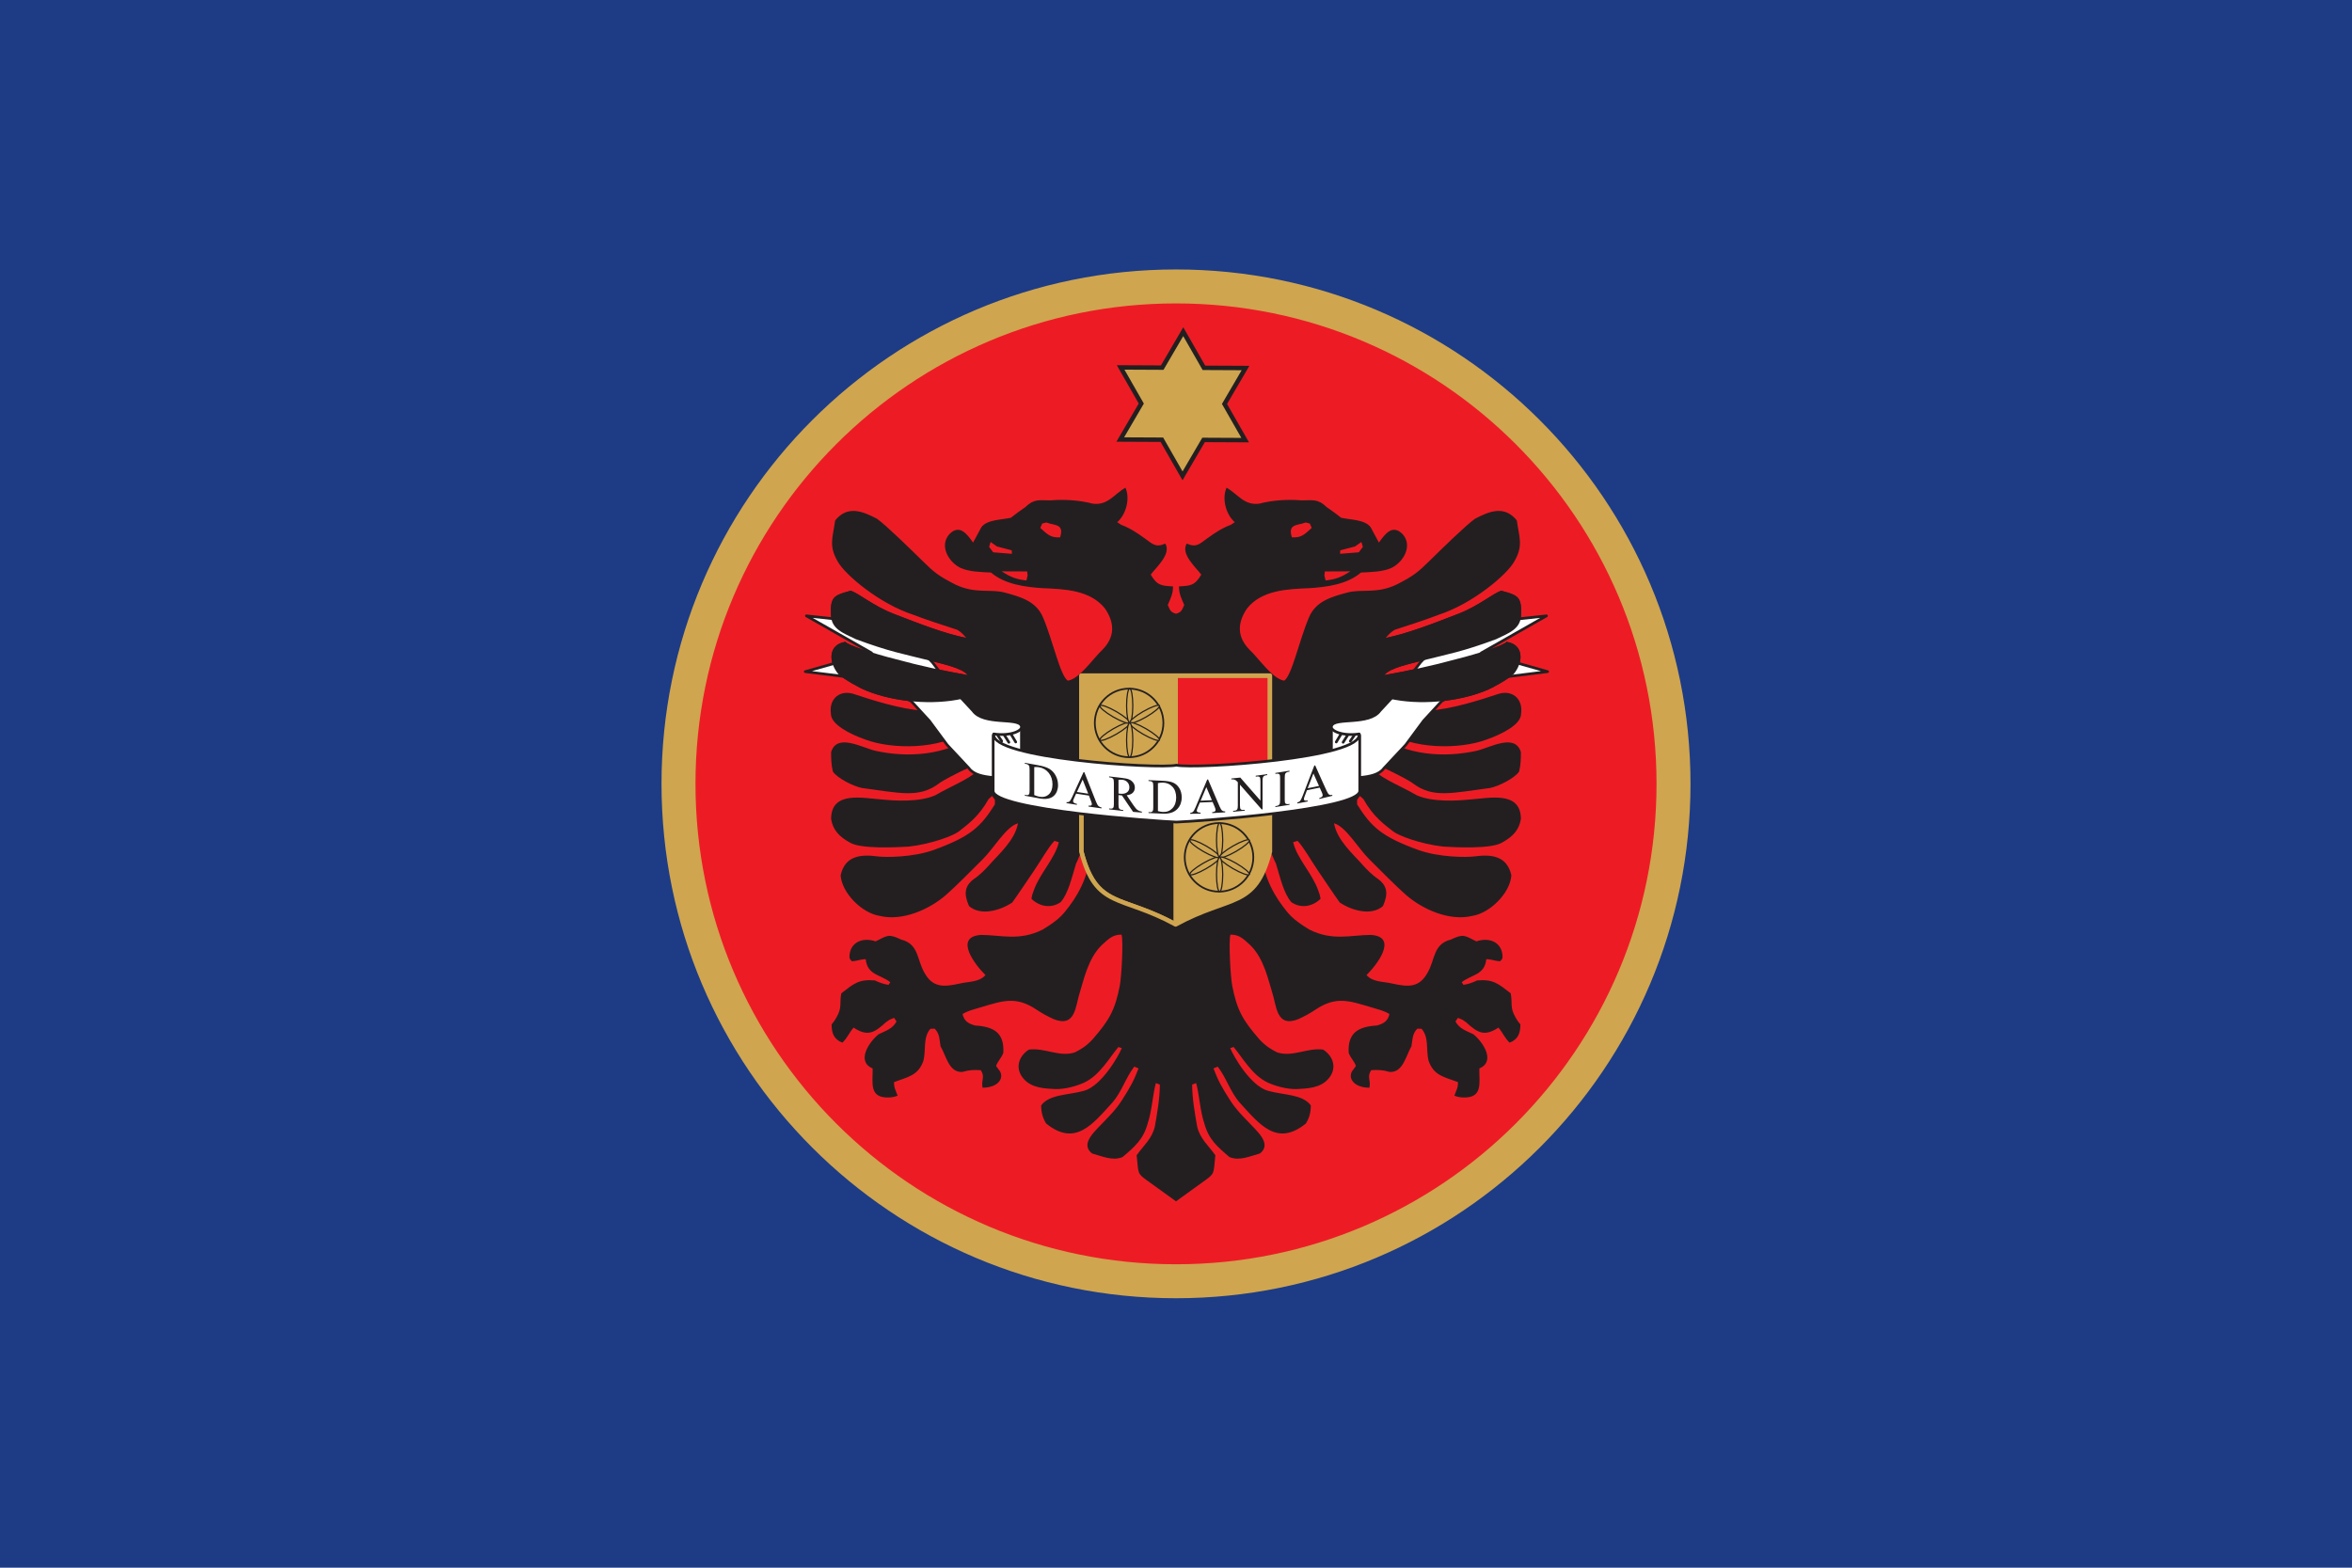 <?xml version="1.0" encoding="UTF-8" standalone="no"?>
<svg
   xmlns:dc="http://purl.org/dc/elements/1.1/"
   xmlns:cc="http://creativecommons.org/ns#"
   xmlns:rdf="http://www.w3.org/1999/02/22-rdf-syntax-ns#"
   xmlns:svg="http://www.w3.org/2000/svg"
   xmlns="http://www.w3.org/2000/svg"
   xmlns:sodipodi="http://sodipodi.sourceforge.net/DTD/sodipodi-0.dtd"
   xmlns:inkscape="http://www.inkscape.org/namespaces/inkscape"
   width="900"
   height="600"
   id="svg2"
   version="1.1"
   inkscape:version="1.0 (4035a4fb49, 2020-05-01)"
   sodipodi:docname="Dardania_retouch.svg">
  <defs
     id="defs4" />
  <sodipodi:namedview
     id="base"
     pagecolor="#ffffff"
     bordercolor="#666666"
     borderopacity="1.0"
     inkscape:pageopacity="0.0"
     inkscape:pageshadow="2"
     inkscape:zoom="1"
     inkscape:cx="532.2762"
     inkscape:cy="296.76832"
     inkscape:document-units="px"
     inkscape:current-layer="layer1"
     showgrid="false"
     fit-margin-top="0"
     fit-margin-left="0"
     fit-margin-right="0"
     fit-margin-bottom="0"
     inkscape:window-width="1366"
     inkscape:window-height="705"
     inkscape:window-x="-8"
     inkscape:window-y="-8"
     inkscape:window-maximized="1"
     showguides="true"
     inkscape:guide-bbox="true"
     inkscape:document-rotation="0" />
  <g
     inkscape:label="Layer 1"
     inkscape:groupmode="layer"
     id="layer1"
     transform="translate(0,-452.362)">
    <g
       id="g234">
      <path
         inkscape:connector-curvature="0"
         id="rect5"
         d="M 0,452.362 H 900 V 1052.362 H 0 Z"
         style="fill:#1d3c85;fill-opacity:1;fill-rule:nonzero;stroke:none" />
      <g
         id="g929">
        <g
           id="g5383"
           transform="translate(50)">
          <path
             sodipodi:nodetypes="sssss"
             style="fill:#ed1c24;fill-opacity:1;fill-rule:nonzero;stroke:none"
             id="path20-3"
             inkscape:connector-curvature="0"
             d="m 590.374,752.362 c 0,105.124 -85.252,190.375 -190.373,190.375 -105.123,0 -190.374,-85.25 -190.374,-190.375 0,-105.123 85.251,-190.373 190.374,-190.373 105.122,0 190.373,85.25 190.373,190.373 z" />
          <path
             d="m 590.374,752.362 c 0,105.124 -85.252,190.375 -190.373,190.375 -105.123,0 -190.374,-85.25 -190.374,-190.375 0,-105.123 85.251,-190.373 190.374,-190.373 105.122,0 190.373,85.25 190.373,190.373 z"
             inkscape:connector-curvature="0"
             id="path5381"
             style="fill:none;stroke:#cfa550;stroke-width:13;stroke-miterlimit:4;stroke-dasharray:none"
             sodipodi:nodetypes="sssss" />
        </g>
        <g
           id="g854">
          <g
             transform="matrix(0.983,0,0,0.983,-692.588,529.045)"
             id="g3199-9-98">
            <g
               transform="matrix(0.02,0.105,0.105,-0.02,878.319,509.972)"
               id="g194-7-7-8">
              <path
                 style="fill:#cfa550;fill-opacity:1;stroke:none"
                 id="path4054"
                 inkscape:connector-curvature="0"
                 d="m -3371.84,3140.65 -114.34,99.74 -143.41,-49.34 29.08,148.71 -114.27,99.73 143.42,49.34 29.07,148.71 114.26,-99.72 143.49,49.32 -29.07,-148.7 114.26,-99.73 -143.41,-49.35 z" />
              <path
                 d="m -3371.84,3140.65 -114.34,99.74 -143.41,-49.34 29.08,148.71 -114.27,99.73 143.42,49.34 29.07,148.71 114.26,-99.72 143.49,49.32 -29.07,-148.7 114.26,-99.73 -143.41,-49.35 z"
                 inkscape:connector-curvature="0"
                 id="path196-4-4-2"
                 style="fill:none;stroke:#231f20;stroke-width:16.154;stroke-linecap:butt;stroke-linejoin:miter;stroke-miterlimit:2.613;stroke-dasharray:none;stroke-opacity:1" />
            </g>
          </g>
          <g
             id="g783">
            <path
               sodipodi:nodetypes="cccccccccccccccccccccccccccccccccccccccccccccccccccccccccccccccccccccccccccccccccccccccccccccccccccccccccccccccccccccccccccccccccccccccccccccccccccccccccccccccccccccccccccccccccccccccccccccccccccccccccccccccccccccccccccccccccccccccccccccccccccccccccccccccccccccccccccccccccccccccccccccccccccccccccccccccccccccccccccccccccccccccccccccccccccccccccccccccccc"
               d="m 430.654,639.016 c -4.362,2.467 -6.715,6.903 -12.557,6.107 -4.855,-1.327 -11.114,-1.708 -16.084,-1.252 -4.286,0 -6.259,-0.72 -9.673,2.581 -1.858,1.289 -3.793,2.654 -5.5,4.057 -3.489,0.835 -9.218,0.645 -11.342,3.681 l -3.148,5.842 c -2.429,-3.491 -5.313,-7.208 -9.181,-3.111 -3.794,4.477 -0.114,10.659 4.438,12.822 3.376,1.517 7.928,1.556 11.608,1.745 5.235,4.515 13.124,5.576 19.876,5.993 8.231,0.342 18.058,0.683 23.709,7.738 3.869,5.653 3.831,11.04 -1.062,15.934 -3.528,3.3 -8.612,11.001 -13.126,11.723 -2.941,-1.869 -5.659,-15.174 -9.521,-24.278 -2.629,-6.197 -8.682,-7.835 -14.643,-9.447 -5.452,-1.474 -11.164,0.584 -18.739,-3.007 -6.852,-3.464 -8.417,-4.904 -12.741,-9.146 -3.993,-3.917 -13.699,-13.452 -17.341,-16.07 -5.424,-2.844 -11.265,-5.31 -16.045,0.607 -0.911,6.564 -2.579,9.673 0.985,15.742 2.681,4.947 15.835,16.104 28.792,20.334 5.501,2.124 11.344,3.946 16.959,5.804 1.593,0.986 2.237,1.706 3.413,3.11 -8.308,-1.707 -17.754,-5.348 -27.807,-9.256 -7.983,-3.103 -13.496,-8.019 -16.425,-8.801 -6.449,1.707 -7.814,2.392 -7.511,9.105 -0.038,5.5 4.589,7.056 9.559,9.446 12.861,4.78 18.095,5.615 28.641,8.27 4.438,1.214 11.873,2.655 14.149,5.462 -9.826,-1.782 -18.056,-3.491 -27.426,-6.069 -8.877,-2.201 -18.854,-5.539 -19.385,-6.676 -6.677,0.986 -6.562,7.776 -2.694,12.405 2.656,2.237 7.799,5.116 10.699,6.297 10.811,4.401 25.569,5.614 36.759,3.072 -0.682,3.869 -10.621,4.59 -15.288,4.514 -8.292,-0.502 -19.158,-3.945 -26.099,-6.259 -5.235,-1.82 -9.817,1.471 -8.952,7.55 0,4.091 7.397,7.776 12.973,9.748 10.622,4.059 29.02,3.755 38.428,-3.035 0.816,-0.262 1.155,-0.345 1.67,-0.494 l 1.669,0.38 c 0.03,0.536 0.12,0.764 0.075,1.67 -11.039,7.549 -25.113,8.611 -37.708,5.88 -5.348,-1.252 -14.757,-6.867 -17.033,0.455 0,2.466 0.038,5.045 0.684,7.473 1.593,2.466 7.777,5.653 11.191,6.297 14.225,1.822 21.736,4.059 29.438,-1.782 1.579,-1.197 6.475,-3.688 9.634,-5.197 1.592,-0.761 3.148,-1.101 4.855,-1.441 l 0.986,1.366 c -4.931,4.211 -10.736,6.22 -16.919,9.824 -6.146,2.732 -15.591,2.087 -20.218,1.632 -7.284,-0.456 -19.652,-3.567 -19.652,7.471 0.683,4.022 2.846,6.677 7.512,9.181 4.44,2.276 17.071,1.67 22.193,1.366 9.193,-1.057 17.35,-4.341 19.157,-5.789 3.358,-2.692 7.549,-5.515 11.419,-12.419 l 1.327,-1.178 1.062,1.443 v 1.783 c -5.413,8.628 -9.369,12.324 -23.292,17.4 -8.049,2.935 -18.667,2.906 -21.584,2.514 -6.221,-0.833 -12.48,-0.417 -14.149,7.245 0.455,6.753 8.117,14.379 14.756,15.479 8.953,2.238 19.298,-2.516 25.57,-7.981 3.871,-3.373 9.481,-9.129 14.071,-13.68 4.173,-4.097 8.915,-12.481 13.467,-13.733 -1.175,6.564 -7.472,11.913 -11,15.971 -1.509,1.736 -4.084,4.139 -5.274,4.932 -4.439,2.957 -4.438,6.22 -2.465,10.773 4.4,3.869 11.912,1.746 16.54,-1.365 2.768,-3.831 5.669,-8.292 8.307,-12.14 2.872,-4.188 5.387,-8.876 7.852,-11.456 l 1.669,0.532 c -1.48,6.26 -7.208,11.759 -9.56,18.36 -0.34,0.956 -0.711,1.772 -0.91,3.3 3.073,2.997 7.512,3.796 11.153,1.291 2.882,-3.338 4.097,-8.802 5.917,-14.795 1.365,-2.542 1.784,-5.879 4.855,-5.765 1.329,7.321 -3.188,16.538 -7.511,22.154 -2.169,2.817 -3.415,4.817 -10.129,8.875 -8.952,4.515 -15.969,2.05 -23.595,2.05 -10.697,0.721 -2.01,11.761 1.706,15.364 -2.428,2.806 -6.524,2.428 -9.901,3.262 -6.031,1.327 -10.28,1.668 -13.504,-4.25 -2.882,-5.045 -2.086,-10.886 -8.839,-12.593 -4.893,-2.314 -5.197,-1.593 -9.788,0.682 -5.159,-1.744 -10.018,0.448 -10.018,6.073 0,0.448 0.421,1.202 1.028,1.553 1.935,-0.114 3.301,-0.797 5.197,-0.797 0.645,6.108 5.461,5.765 9.407,8.8 l -0.682,1.024 c -1.934,-0.303 -3.451,-0.872 -5.235,-1.708 -6.183,-0.531 -8.118,1.29 -12.822,4.932 -0.759,3.718 0.38,5.311 -1.783,9.104 -0.874,1.532 -1.406,2.202 -1.934,2.807 0,3.376 0.872,5.729 4.134,6.98 1.82,-1.707 2.655,-3.908 4.288,-5.766 5.386,3.604 8.004,1.935 12.366,-2.048 l 1.443,-0.986 1.669,-0.682 0.947,1.366 c -1.479,2.769 -4.058,3.566 -6.789,4.855 -3.68,2.884 -8.762,10.47 -2.352,13.125 0.114,5.387 -1.555,11.456 6.334,11.114 1.125,-0.049 2.214,-0.266 3.226,-0.682 -0.684,-1.973 -1.442,-2.959 -1.366,-5.197 5.197,-1.973 9.294,-2.428 11.267,-8.27 0.986,-4.02 -0.267,-8.84 2.654,-12.139 l 1.632,-0.038 c 1.973,2.048 1.783,4.097 2.239,6.752 2.124,3.566 3.223,10.242 8.42,9.788 2.314,-0.72 4.553,-0.835 6.98,-0.646 1.745,2.58 0.038,3.832 0.682,6.715 6.449,-0.076 8.61,-4.211 6.145,-6.98 l -0.985,-1.366 c 0.758,-2.011 2.048,-3.035 2.77,-5.007 0.455,-7.7 -3.681,-10.052 -10.774,-10.468 -2.58,-0.683 -4.249,-1.708 -4.818,-4.401 2.124,-1.289 4.515,-1.822 6.866,-2.542 8.345,-2.439 13.468,-4.489 21.434,0.879 2.139,1.442 4.345,2.607 6.486,3.597 8.535,3.451 8.371,-4.959 10.09,-10.241 1.42,-4.361 3.073,-12.935 8.383,-18.057 2.467,-2.2 4.061,-4.059 7.589,-4.021 0.721,2.464 -0.016,16.096 -0.684,19.536 -1.833,9.415 -4.051,13.204 -10.319,20.446 -2.579,2.807 -4.627,3.945 -6.941,5.121 -5.955,1.86 -11.496,-1.896 -17.527,-1.098 -3.982,2.541 -5.386,7.205 -2.124,11.038 3.074,3.793 8.576,3.87 11.875,4.05 4.364,0.239 9.233,-1.43 11.494,-2.495 5.956,-2.805 9.785,-9.788 13.009,-13.581 l 1.291,0.419 c -1.291,3.186 -7.779,14.47 -14.453,16.342 -5.881,1.65 -13.302,1.3 -16.387,5.584 0,2.617 0.531,4.704 1.898,6.943 11.152,8.99 17.715,0.303 25.301,-7.968 3.604,-4.097 5.083,-9.483 8.422,-13.807 l 1.631,0.682 c -1.858,4.894 -3.262,7.283 -6.184,11.911 -2.466,3.871 -4.817,6.108 -6.904,8.307 -3.224,3.529 -9.558,8.537 -4.703,12.33 3.793,1.024 7.89,2.997 11.684,1.366 4.628,-3.907 7.965,-6.789 9.596,-12.821 1.632,-4.705 2.011,-11.609 3.149,-15.479 l 1.518,0.569 c 0,5.197 -1.024,11.038 -1.935,16.16 -1.137,4.666 -4.287,7.132 -6.943,10.888 0.759,7.017 0.124,6.867 3.976,9.64 4.311,3.102 7.18,5.176 11.085,7.999 3.905,-2.823 6.774,-4.897 11.085,-7.999 3.853,-2.772 3.217,-2.623 3.976,-9.64 -2.656,-3.756 -5.806,-6.223 -6.943,-10.888 -0.911,-5.122 -1.935,-10.963 -1.935,-16.16 l 1.518,-0.569 c 1.138,3.869 1.517,10.774 3.149,15.479 1.631,6.031 4.969,8.913 9.596,12.821 3.793,1.631 7.891,-0.342 11.684,-1.366 4.855,-3.793 -1.479,-8.801 -4.703,-12.33 -2.087,-2.199 -4.438,-4.437 -6.904,-8.307 -2.922,-4.628 -4.325,-7.017 -6.184,-11.911 l 1.631,-0.682 c 3.338,4.324 4.818,9.711 8.422,13.807 7.586,8.271 14.149,16.958 25.301,7.968 1.367,-2.238 1.898,-4.326 1.898,-6.943 -3.085,-4.283 -10.506,-3.934 -16.387,-5.584 -6.674,-1.872 -13.163,-13.156 -14.453,-16.342 l 1.291,-0.419 c 3.224,3.793 7.053,10.776 13.009,13.581 2.261,1.065 7.129,2.734 11.493,2.495 3.299,-0.181 8.803,-0.257 11.876,-4.05 3.262,-3.832 1.859,-8.497 -2.124,-11.038 -6.031,-0.798 -11.572,2.958 -17.527,1.098 -2.314,-1.175 -4.362,-2.313 -6.941,-5.121 -6.268,-7.242 -8.486,-11.03 -10.319,-20.446 -0.668,-3.44 -1.405,-17.072 -0.684,-19.536 3.528,-0.038 5.122,1.821 7.589,4.021 5.31,5.122 6.963,13.697 8.383,18.057 1.72,5.282 1.555,13.692 10.09,10.241 2.141,-0.99 4.347,-2.155 6.486,-3.597 7.966,-5.368 13.088,-3.318 21.434,-0.879 2.351,0.72 4.742,1.253 6.866,2.542 -0.569,2.693 -2.238,3.717 -4.818,4.401 -7.093,0.417 -11.229,2.768 -10.774,10.468 0.721,1.973 2.011,2.997 2.769,5.007 l -0.986,1.366 c -2.466,2.769 -0.303,6.904 6.146,6.98 0.644,-2.884 -1.063,-4.135 0.682,-6.715 2.427,-0.189 4.666,-0.074 6.98,0.646 5.197,0.455 6.296,-6.222 8.42,-9.788 0.456,-2.655 0.266,-4.704 2.239,-6.752 l 1.632,0.038 c 2.92,3.299 1.668,8.118 2.654,12.139 1.973,5.842 6.07,6.298 11.267,8.271 0.076,2.238 -0.682,3.223 -1.366,5.196 1.012,0.416 2.1,0.633 3.226,0.682 7.89,0.342 6.22,-5.727 6.334,-11.114 6.41,-2.655 1.328,-10.241 -2.352,-13.125 -2.731,-1.289 -5.311,-2.086 -6.789,-4.855 l 0.947,-1.366 1.669,0.682 1.443,0.986 c 4.362,3.984 6.98,5.652 12.366,2.048 1.632,1.858 2.467,4.059 4.288,5.766 3.262,-1.251 4.134,-3.604 4.134,-6.98 -0.528,-0.605 -1.06,-1.275 -1.934,-2.807 -2.163,-3.793 -1.024,-5.386 -1.783,-9.104 -4.704,-3.642 -6.64,-5.462 -12.822,-4.931 -1.783,0.836 -3.301,1.403 -5.235,1.706 l -0.682,-1.024 c 3.946,-3.035 8.761,-2.692 9.407,-8.8 1.897,0 3.263,0.682 5.197,0.797 0.607,-0.35 1.028,-1.104 1.028,-1.553 0,-5.625 -4.859,-7.818 -10.018,-6.073 -4.591,-2.275 -4.894,-2.997 -9.788,-0.682 -6.753,1.707 -5.957,7.548 -8.839,12.593 -3.224,5.918 -7.473,5.577 -13.504,4.25 -3.376,-0.835 -7.473,-0.456 -9.901,-3.262 3.717,-3.604 12.404,-14.643 1.706,-15.364 -7.625,0 -14.643,2.465 -23.595,-2.05 -6.715,-4.059 -7.961,-6.058 -10.129,-8.875 -4.323,-5.616 -8.839,-14.833 -7.511,-22.154 3.072,-0.114 3.49,3.225 4.855,5.766 1.82,5.993 3.035,11.455 5.917,14.794 3.642,2.505 8.081,1.707 11.153,-1.289 -0.199,-1.528 -0.57,-2.345 -0.91,-3.301 -2.353,-6.6 -8.08,-12.1 -9.56,-18.36 l 1.669,-0.532 c 2.466,2.58 4.981,7.268 7.852,11.456 2.638,3.848 5.539,8.309 8.307,12.14 4.629,3.111 12.14,5.234 16.54,1.365 1.973,-4.553 1.974,-7.816 -2.465,-10.773 -1.19,-0.793 -3.765,-3.196 -5.274,-4.932 -3.528,-4.059 -9.825,-9.408 -11,-15.971 4.552,1.252 9.294,9.637 13.467,13.733 4.59,4.551 10.2,10.307 14.071,13.68 6.272,5.465 16.618,10.219 25.57,7.981 6.639,-1.1 14.301,-8.726 14.756,-15.479 -1.669,-7.662 -7.928,-8.079 -14.149,-7.245 -2.917,0.392 -13.535,0.421 -21.584,-2.514 -13.923,-5.076 -17.879,-8.772 -23.292,-17.4 v -1.783 l 1.062,-1.441 1.327,1.176 c 3.869,6.904 8.06,9.727 11.419,12.419 1.806,1.448 9.963,4.732 19.157,5.789 5.122,0.304 17.753,0.91 22.192,-1.366 4.666,-2.504 6.829,-5.159 7.512,-9.181 0,-11.039 -12.368,-7.927 -19.652,-7.471 -4.628,0.455 -14.073,1.1 -20.218,-1.632 -6.182,-3.604 -11.987,-5.613 -16.919,-9.824 l 0.986,-1.366 c 1.707,0.341 3.264,0.681 4.855,1.441 3.159,1.51 8.055,4 9.634,5.197 7.702,5.841 15.213,3.603 29.438,1.782 3.415,-0.644 9.598,-3.831 11.191,-6.297 0.645,-2.428 0.684,-5.007 0.684,-7.473 -2.276,-7.322 -11.685,-1.707 -17.033,-0.455 -12.595,2.731 -26.669,1.67 -37.708,-5.88 -0.044,-0.906 0.045,-1.132 0.075,-1.669 l 1.669,-0.381 c 0.515,0.149 0.854,0.232 1.67,0.494 9.408,6.79 27.806,7.093 38.428,3.035 5.576,-1.973 12.973,-5.658 12.973,-9.748 0.866,-6.079 -3.717,-9.37 -8.952,-7.55 -6.941,2.314 -17.807,5.757 -26.099,6.259 -4.667,0.076 -14.605,-0.644 -15.288,-4.514 11.19,2.542 25.948,1.329 36.759,-3.072 2.899,-1.18 8.043,-4.06 10.699,-6.297 3.868,-4.629 3.982,-11.419 -2.694,-12.405 -0.531,1.137 -10.509,4.475 -19.385,6.676 -9.37,2.579 -17.6,4.287 -27.426,6.069 2.276,-2.807 9.711,-4.248 14.149,-5.462 10.546,-2.655 15.781,-3.489 28.641,-8.27 4.969,-2.389 9.597,-3.945 9.559,-9.446 0.304,-6.713 -1.061,-7.398 -7.511,-9.105 -2.929,0.782 -8.441,5.698 -16.425,8.801 -10.053,3.908 -19.499,7.549 -27.807,9.256 1.176,-1.404 1.82,-2.124 3.413,-3.11 5.615,-1.858 11.458,-3.68 16.959,-5.804 12.957,-4.231 26.111,-15.387 28.792,-20.334 3.564,-6.069 1.896,-9.179 0.985,-15.742 -4.78,-5.917 -10.621,-3.451 -16.045,-0.607 -3.642,2.618 -13.348,12.154 -17.341,16.07 -4.324,4.241 -5.889,5.681 -12.741,9.146 -7.575,3.59 -13.287,1.533 -18.739,3.007 -5.961,1.612 -12.014,3.25 -14.643,9.447 -3.862,9.104 -6.58,22.409 -9.521,24.278 -4.515,-0.721 -9.599,-8.423 -13.126,-11.723 -4.893,-4.893 -4.931,-10.279 -1.062,-15.932 5.652,-7.055 15.478,-7.398 23.709,-7.739 6.753,-0.417 14.642,-1.478 19.877,-5.993 3.68,-0.189 8.232,-0.227 11.608,-1.744 4.553,-2.163 8.232,-8.347 4.438,-12.824 -3.868,-4.097 -6.752,-0.379 -9.181,3.111 l -3.148,-5.842 c -2.124,-3.036 -7.852,-2.846 -11.342,-3.681 -1.707,-1.404 -3.642,-2.768 -5.5,-4.057 -3.415,-3.301 -5.387,-2.581 -9.673,-2.581 -4.971,-0.456 -11.229,-0.076 -16.084,1.252 -5.842,0.797 -8.195,-3.64 -12.557,-6.107 -1.858,4.173 -0.265,10.243 3.149,13.202 l -1.48,0.986 c -3.566,1.366 -5.842,2.92 -8.991,5.16 -2.995,2.124 -4.135,3.716 -7.928,2.047 -2.351,3.945 3.262,8.839 5.577,11.873 -2.504,4.249 -4.136,4.25 -8.536,4.515 0,2.807 0.912,4.591 2.012,7.095 -0.949,2.275 -1.215,2.768 -3.149,3.375 -1.934,-0.607 -2.2,-1.1 -3.149,-3.375 1.1,-2.504 2.012,-4.287 2.012,-7.095 -4.4,-0.265 -6.032,-0.266 -8.536,-4.515 2.315,-3.035 7.928,-7.928 5.577,-11.873 -3.793,1.669 -4.932,0.077 -7.928,-2.047 -3.149,-2.239 -5.425,-3.794 -8.991,-5.16 l -1.48,-0.986 c 3.415,-2.959 5.007,-9.029 3.149,-13.202 z m -30.271,13.316 c 3.149,1.251 6.942,0.379 5.273,5.69 -3.755,0.227 -4.931,-1.253 -7.586,-3.604 l 0.72,-1.669 z m 99.235,0 1.593,0.417 0.72,1.669 c -2.655,2.351 -3.831,3.831 -7.586,3.604 -1.669,-5.311 2.124,-4.439 5.273,-5.69 z m -120.554,7.471 2.428,1.708 5.652,1.48 0.075,1.327 -7.17,-0.569 -1.554,-2.086 z m 141.873,0 0.569,1.86 -1.554,2.086 -7.17,0.569 0.075,-1.327 5.652,-1.48 z m -127.874,11.268 0.151,1.593 -0.456,1.858 c -3.982,-0.455 -6.068,-1.289 -9.444,-3.489 z m 123.626,-0.038 c -3.376,2.2 -5.462,3.035 -9.444,3.489 l -0.456,-1.858 0.151,-1.593 z"
               style="fill:#231f20;fill-opacity:1;fill-rule:evenodd;stroke:none;stroke-width:1"
               id="path62-8" />
            <g
               id="g4177-0"
               transform="matrix(0.999,0,0,0.999,50.262,-0.147)">
              <path
                 sodipodi:nodetypes="cccccc"
                 inkscape:connector-curvature="0"
                 d="m 363.874,779.186 c 5.733,22.049 14.972,16.38 36.126,27.94 21.154,-11.56 30.393,-5.891 36.125,-27.94 v -67.401 h -72.251 z"
                 style="fill:#cfa550;stroke:none"
                 id="path4126-3" />
              <path
                 id="path4119-8"
                 d="m 364.72,779.078 c 3.844,14.692 9.272,16.629 19.102,20.134 4.163,1.485 9.282,3.31 15.338,6.5 v -50.219 h -34.44 z"
                 style="fill:#231f20;fill-opacity:1;fill-rule:nonzero;stroke:none"
                 inkscape:connector-curvature="0" />
              <path
                 id="path4123-0"
                 d="m 400.856,753.798 h 34.435 v -41.167 h -34.435 z"
                 style="fill:#ed1c24;fill-opacity:1;fill-rule:nonzero;stroke:none"
                 inkscape:connector-curvature="0" />
              <path
                 id="path9878-0-1"
                 style="fill:none;stroke:#cfa550;stroke-width:1.693;stroke-linecap:round;stroke-linejoin:round;stroke-miterlimit:2.613;stroke-dasharray:none;stroke-opacity:1"
                 d="m 363.874,779.186 c 5.733,22.049 14.972,16.38 36.126,27.94 21.154,-11.56 30.393,-5.891 36.125,-27.94 v -67.401 h -72.251 z"
                 inkscape:connector-curvature="0"
                 sodipodi:nodetypes="cccccc" />
              <g
                 transform="matrix(1.001,0,0,1.001,1873.765,632.904)"
                 id="g6510-2-1-2">
                <g
                   transform="translate(-231.225,10.745)"
                   id="g6377-4-9-5">
                  <path
                     style="fill:#cfa550;fill-opacity:1;stroke:none"
                     d="m -1282.957,87.749 c 0,4.101 -3.324,7.425 -7.425,7.425 -4.101,0 -7.425,-3.324 -7.425,-7.425 0,-4.101 3.324,-7.425 7.425,-7.425 4.101,0 7.425,3.324 7.425,7.425 z"
                     id="path6379-5-8-0"
                     transform="matrix(1.767,0,0,1.767,1021.227,-68.879)"
                     inkscape:connector-curvature="0" />
                  <path
                     style="fill:none;stroke:#231f20;stroke-width:0.377;stroke-miterlimit:4;stroke-dasharray:none"
                     d="m -1282.957,87.749 c 0,4.101 -3.324,7.425 -7.425,7.425 -4.101,0 -7.425,-3.324 -7.425,-7.425 0,-4.101 3.324,-7.425 7.425,-7.425 4.101,0 7.425,3.324 7.425,7.425 z"
                     id="path6381-5-6-9"
                     transform="matrix(1.767,0,0,1.767,1021.227,-68.879)"
                     inkscape:connector-curvature="0" />
                </g>
                <path
                   d="m -1496.164,99.17 c -3.134,1.809 -5.41,3.735 -5.084,4.3 0.326,0.565 3.132,-0.443 6.266,-2.253 3.133,-1.809 5.409,-3.735 5.083,-4.3 -0.326,-0.565 -3.132,0.443 -6.265,2.252 z"
                   inkscape:connector-curvature="0"
                   id="path6467-1-5-4"
                   style="fill:#cfa550;fill-opacity:1;stroke:none"
                   sodipodi:nodetypes="scscs" />
                <path
                   sodipodi:nodetypes="scscs"
                   style="fill:none;stroke:#231f20;stroke-width:0.459;stroke-linecap:butt;stroke-linejoin:miter;stroke-miterlimit:2.613;stroke-dasharray:none;stroke-opacity:1"
                   id="path6429-7-0-7"
                   inkscape:connector-curvature="0"
                   d="m -1496.164,99.17 c -3.134,1.809 -5.41,3.735 -5.084,4.3 0.326,0.565 3.132,-0.443 6.266,-2.253 3.133,-1.809 5.409,-3.735 5.083,-4.3 -0.326,-0.565 -3.132,0.443 -6.265,2.252 z" />
                <path
                   d="m -1494.982,92.589 c -3.134,-1.809 -5.94,-2.818 -6.266,-2.253 -0.326,0.565 1.95,2.491 5.084,4.3 3.133,1.809 5.939,2.817 6.265,2.252 0.326,-0.565 -1.95,-2.491 -5.083,-4.3 z"
                   inkscape:connector-curvature="0"
                   id="path6465-1-2-8"
                   style="fill:#cfa550;fill-opacity:1;stroke:none"
                   sodipodi:nodetypes="scscs" />
                <path
                   sodipodi:nodetypes="scscs"
                   style="fill:none;stroke:#231f20;stroke-width:0.459;stroke-linecap:butt;stroke-linejoin:miter;stroke-miterlimit:2.613;stroke-dasharray:none;stroke-opacity:1"
                   id="path6433-1-8-3"
                   inkscape:connector-curvature="0"
                   d="m -1494.982,92.589 c -3.134,-1.809 -5.94,-2.818 -6.266,-2.253 -0.326,0.565 1.95,2.491 5.084,4.3 3.133,1.809 5.939,2.817 6.265,2.252 0.326,-0.565 -1.95,-2.491 -5.083,-4.3 z" />
                <path
                   d="m -1491.057,90.323 c 0,-3.618 0.53,-6.553 1.182,-6.553 0.653,0 1.182,2.934 1.182,6.553 0,3.618 -0.53,6.552 -1.182,6.552 -0.652,0 -1.182,-2.934 -1.182,-6.552 z"
                   inkscape:connector-curvature="0"
                   id="path6463-5-6-5"
                   style="fill:#cfa550;fill-opacity:1;stroke:none"
                   sodipodi:nodetypes="scscs" />
                <path
                   sodipodi:nodetypes="scscs"
                   style="fill:none;stroke:#231f20;stroke-width:0.459;stroke-linecap:butt;stroke-linejoin:miter;stroke-miterlimit:2.613;stroke-dasharray:none;stroke-opacity:1"
                   id="path74-5-2-0-12"
                   inkscape:connector-curvature="0"
                   d="m -1491.057,90.323 c 0,-3.618 0.53,-6.553 1.182,-6.553 0.653,0 1.182,2.934 1.182,6.553 0,3.618 -0.53,6.552 -1.182,6.552 -0.652,0 -1.182,-2.934 -1.182,-6.552 z" />
                <path
                   sodipodi:nodetypes="scscs"
                   style="fill:#cfa550;fill-opacity:1;stroke:none"
                   id="path6461-7-2-0"
                   inkscape:connector-curvature="0"
                   d="m -1484.767,92.589 c 3.134,-1.809 5.94,-2.818 6.266,-2.253 0.326,0.565 -1.95,2.491 -5.084,4.3 -3.133,1.809 -5.939,2.817 -6.265,2.252 -0.326,-0.565 1.95,-2.491 5.083,-4.3 z" />
                <path
                   d="m -1484.767,92.589 c 3.134,-1.809 5.94,-2.818 6.266,-2.253 0.326,0.565 -1.95,2.491 -5.084,4.3 -3.133,1.809 -5.939,2.817 -6.265,2.252 -0.326,-0.565 1.95,-2.491 5.083,-4.3 z"
                   inkscape:connector-curvature="0"
                   id="path6427-6-4-1"
                   style="fill:none;stroke:#231f20;stroke-width:0.459;stroke-linecap:butt;stroke-linejoin:miter;stroke-miterlimit:2.613;stroke-dasharray:none;stroke-opacity:1"
                   sodipodi:nodetypes="scscs" />
                <path
                   sodipodi:nodetypes="scscs"
                   style="fill:#cfa550;fill-opacity:1;stroke:none"
                   id="path6459-1-8-6"
                   inkscape:connector-curvature="0"
                   d="m -1483.585,99.17 c 3.134,1.809 5.41,3.735 5.084,4.3 -0.326,0.565 -3.132,-0.443 -6.266,-2.253 -3.133,-1.809 -5.409,-3.735 -5.083,-4.3 0.326,-0.565 3.132,0.443 6.265,2.252 z" />
                <path
                   d="m -1483.585,99.17 c 3.134,1.809 5.41,3.735 5.084,4.3 -0.326,0.565 -3.132,-0.443 -6.266,-2.253 -3.133,-1.809 -5.409,-3.735 -5.083,-4.3 0.326,-0.565 3.132,0.443 6.265,2.252 z"
                   inkscape:connector-curvature="0"
                   id="path6435-4-6-4"
                   style="fill:none;stroke:#231f20;stroke-width:0.459;stroke-linecap:butt;stroke-linejoin:miter;stroke-miterlimit:2.613;stroke-dasharray:none;stroke-opacity:1"
                   sodipodi:nodetypes="scscs" />
                <path
                   sodipodi:nodetypes="scscs"
                   style="fill:#cfa550;fill-opacity:1;stroke:none"
                   id="path6457-2-5-0"
                   inkscape:connector-curvature="0"
                   d="m -1491.057,103.484 c 0,3.618 0.53,6.553 1.182,6.553 0.653,0 1.182,-2.934 1.182,-6.553 0,-3.618 -0.53,-6.552 -1.182,-6.552 -0.652,0 -1.182,2.934 -1.182,6.552 z" />
                <path
                   d="m -1491.057,103.484 c 0,3.618 0.53,6.553 1.182,6.553 0.653,0 1.182,-2.934 1.182,-6.553 0,-3.618 -0.53,-6.552 -1.182,-6.552 -0.652,0 -1.182,2.934 -1.182,6.552 z"
                   inkscape:connector-curvature="0"
                   id="path6423-32-0-6"
                   style="fill:none;stroke:#231f20;stroke-width:0.459;stroke-linecap:butt;stroke-linejoin:miter;stroke-miterlimit:2.613;stroke-dasharray:none;stroke-opacity:1"
                   sodipodi:nodetypes="scscs" />
              </g>
              <g
                 transform="matrix(1.001,0,0,1.001,1908.211,684.407)"
                 id="g6510-9-2-9-1">
                <g
                   transform="translate(-231.225,10.745)"
                   id="g6377-8-1-0-89">
                  <path
                     style="fill:#cfa550;fill-opacity:1;stroke:none"
                     d="m -1282.957,87.749 c 0,4.101 -3.324,7.425 -7.425,7.425 -4.101,0 -7.425,-3.324 -7.425,-7.425 0,-4.101 3.324,-7.425 7.425,-7.425 4.101,0 7.425,3.324 7.425,7.425 z"
                     id="path6379-4-6-0-8"
                     transform="matrix(1.767,0,0,1.767,1021.227,-68.879)"
                     inkscape:connector-curvature="0" />
                  <path
                     style="fill:none;stroke:#231f20;stroke-width:0.377;stroke-miterlimit:4;stroke-dasharray:none"
                     d="m -1282.957,87.749 c 0,4.101 -3.324,7.425 -7.425,7.425 -4.101,0 -7.425,-3.324 -7.425,-7.425 0,-4.101 3.324,-7.425 7.425,-7.425 4.101,0 7.425,3.324 7.425,7.425 z"
                     id="path6381-0-8-6-4"
                     transform="matrix(1.767,0,0,1.767,1021.227,-68.879)"
                     inkscape:connector-curvature="0" />
                </g>
                <path
                   d="m -1496.164,99.17 c -3.134,1.809 -5.41,3.735 -5.084,4.3 0.326,0.565 3.132,-0.443 6.266,-2.253 3.133,-1.809 5.409,-3.735 5.083,-4.3 -0.326,-0.565 -3.132,0.443 -6.265,2.252 z"
                   inkscape:connector-curvature="0"
                   id="path6467-7-5-1-1"
                   style="fill:#cfa550;fill-opacity:1;stroke:none"
                   sodipodi:nodetypes="scscs" />
                <path
                   sodipodi:nodetypes="scscs"
                   style="fill:none;stroke:#231f20;stroke-width:0.459;stroke-linecap:butt;stroke-linejoin:miter;stroke-miterlimit:2.613;stroke-dasharray:none;stroke-opacity:1"
                   id="path6429-6-7-3-4"
                   inkscape:connector-curvature="0"
                   d="m -1496.164,99.17 c -3.134,1.809 -5.41,3.735 -5.084,4.3 0.326,0.565 3.132,-0.443 6.266,-2.253 3.133,-1.809 5.409,-3.735 5.083,-4.3 -0.326,-0.565 -3.132,0.443 -6.265,2.252 z" />
                <path
                   d="m -1494.982,92.589 c -3.134,-1.809 -5.94,-2.818 -6.266,-2.253 -0.326,0.565 1.95,2.491 5.084,4.3 3.133,1.809 5.939,2.817 6.265,2.252 0.326,-0.565 -1.95,-2.491 -5.083,-4.3 z"
                   inkscape:connector-curvature="0"
                   id="path6465-3-6-8-3"
                   style="fill:#cfa550;fill-opacity:1;stroke:none"
                   sodipodi:nodetypes="scscs" />
                <path
                   sodipodi:nodetypes="scscs"
                   style="fill:none;stroke:#231f20;stroke-width:0.459;stroke-linecap:butt;stroke-linejoin:miter;stroke-miterlimit:2.613;stroke-dasharray:none;stroke-opacity:1"
                   id="path6433-6-1-9-98"
                   inkscape:connector-curvature="0"
                   d="m -1494.982,92.589 c -3.134,-1.809 -5.94,-2.818 -6.266,-2.253 -0.326,0.565 1.95,2.491 5.084,4.3 3.133,1.809 5.939,2.817 6.265,2.252 0.326,-0.565 -1.95,-2.491 -5.083,-4.3 z" />
                <path
                   d="m -1491.057,90.323 c 0,-3.618 0.53,-6.553 1.182,-6.553 0.653,0 1.182,2.934 1.182,6.553 0,3.618 -0.53,6.552 -1.182,6.552 -0.652,0 -1.182,-2.934 -1.182,-6.552 z"
                   inkscape:connector-curvature="0"
                   id="path6463-1-8-3-8"
                   style="fill:#cfa550;fill-opacity:1;stroke:none"
                   sodipodi:nodetypes="scscs" />
                <path
                   sodipodi:nodetypes="scscs"
                   style="fill:none;stroke:#231f20;stroke-width:0.459;stroke-linecap:butt;stroke-linejoin:miter;stroke-miterlimit:2.613;stroke-dasharray:none;stroke-opacity:1"
                   id="path74-5-5-9-4-0"
                   inkscape:connector-curvature="0"
                   d="m -1491.057,90.323 c 0,-3.618 0.53,-6.553 1.182,-6.553 0.653,0 1.182,2.934 1.182,6.553 0,3.618 -0.53,6.552 -1.182,6.552 -0.652,0 -1.182,-2.934 -1.182,-6.552 z" />
                <path
                   sodipodi:nodetypes="scscs"
                   style="fill:#cfa550;fill-opacity:1;stroke:none"
                   id="path6461-4-2-4-8"
                   inkscape:connector-curvature="0"
                   d="m -1484.767,92.589 c 3.134,-1.809 5.94,-2.818 6.266,-2.253 0.326,0.565 -1.95,2.491 -5.084,4.3 -3.133,1.809 -5.939,2.817 -6.265,2.252 -0.326,-0.565 1.95,-2.491 5.083,-4.3 z" />
                <path
                   d="m -1484.767,92.589 c 3.134,-1.809 5.94,-2.818 6.266,-2.253 0.326,0.565 -1.95,2.491 -5.084,4.3 -3.133,1.809 -5.939,2.817 -6.265,2.252 -0.326,-0.565 1.95,-2.491 5.083,-4.3 z"
                   inkscape:connector-curvature="0"
                   id="path6427-2-7-6-7"
                   style="fill:none;stroke:#231f20;stroke-width:0.459;stroke-linecap:butt;stroke-linejoin:miter;stroke-miterlimit:2.613;stroke-dasharray:none;stroke-opacity:1"
                   sodipodi:nodetypes="scscs" />
                <path
                   sodipodi:nodetypes="scscs"
                   style="fill:#cfa550;fill-opacity:1;stroke:none"
                   id="path6459-0-9-0-7"
                   inkscape:connector-curvature="0"
                   d="m -1483.585,99.17 c 3.134,1.809 5.41,3.735 5.084,4.3 -0.326,0.565 -3.132,-0.443 -6.266,-2.253 -3.133,-1.809 -5.409,-3.735 -5.083,-4.3 0.326,-0.565 3.132,0.443 6.265,2.252 z" />
                <path
                   d="m -1483.585,99.17 c 3.134,1.809 5.41,3.735 5.084,4.3 -0.326,0.565 -3.132,-0.443 -6.266,-2.253 -3.133,-1.809 -5.409,-3.735 -5.083,-4.3 0.326,-0.565 3.132,0.443 6.265,2.252 z"
                   inkscape:connector-curvature="0"
                   id="path6435-9-5-6-8"
                   style="fill:none;stroke:#231f20;stroke-width:0.459;stroke-linecap:butt;stroke-linejoin:miter;stroke-miterlimit:2.613;stroke-dasharray:none;stroke-opacity:1"
                   sodipodi:nodetypes="scscs" />
                <path
                   sodipodi:nodetypes="scscs"
                   style="fill:#cfa550;fill-opacity:1;stroke:none"
                   id="path6457-7-4-6-3"
                   inkscape:connector-curvature="0"
                   d="m -1491.057,103.484 c 0,3.618 0.53,6.553 1.182,6.553 0.653,0 1.182,-2.934 1.182,-6.553 0,-3.618 -0.53,-6.552 -1.182,-6.552 -0.652,0 -1.182,2.934 -1.182,6.552 z" />
                <path
                   d="m -1491.057,103.484 c 0,3.618 0.53,6.553 1.182,6.553 0.653,0 1.182,-2.934 1.182,-6.553 0,-3.618 -0.53,-6.552 -1.182,-6.552 -0.652,0 -1.182,2.934 -1.182,6.552 z"
                   inkscape:connector-curvature="0"
                   id="path6423-3-3-1-8"
                   style="fill:none;stroke:#231f20;stroke-width:0.459;stroke-linecap:butt;stroke-linejoin:miter;stroke-miterlimit:2.613;stroke-dasharray:none;stroke-opacity:1"
                   sodipodi:nodetypes="scscs" />
              </g>
            </g>
            <g
               transform="translate(-1.4658584e-4)"
               id="g4274">
              <g
                 transform="matrix(0.999,0,0,0.999,937.681,450.645)"
                 id="g4738-37">
                <path
                   sodipodi:nodetypes="cccc"
                   inkscape:connector-curvature="0"
                   id="path4688-1"
                   d="m -428.115,281.25 c 1.384,1.333 5.314,2.356 10.021,1.656 0.519,2.424 -3.581,4.521 -10.021,6.25 z"
                   style="fill:#ffffff;fill-opacity:1;fill-rule:evenodd;stroke:none" />
                <path
                   style="fill:#ffffff;fill-opacity:1;fill-rule:evenodd;stroke:none"
                   d="m -547.885,281.25 c -1.384,1.333 -5.314,2.356 -10.021,1.656 -0.519,2.424 3.581,4.521 10.021,6.25 z"
                   id="path3155-3-9-0"
                   inkscape:connector-curvature="0"
                   sodipodi:nodetypes="cccc" />
                <g
                   id="g4659-7">
                  <path
                     style="fill:#ffffff;stroke:none"
                     d="m -346.25,237.656 -24.938,14.188 25.375,7.188 -23.875,2.969 -8.375,3.594 -8.375,4.781 -6.875,7.469 -6.844,9.25 -8.375,8.969 c -1.752,2.457 -5.499,3.21 -9.264,3.531 v -16.082 c -3.4e-4,-0.399 -0.299,-0.598 -0.299,-0.598 -6.372,0.947 -11.365,-1.289 -10.469,-3.132 1.194,-3.336 14.449,-0.087 18.531,-5.812 l 8.062,-8.688 7.469,-9.844 5.969,-6.281 9.281,-5.062 9.562,-3.906 z"
                     id="path4651-3"
                     inkscape:connector-curvature="0"
                     sodipodi:nodetypes="cccccccccccccccccccc" />
                  <path
                     sodipodi:nodetypes="cccccccccccccccccc"
                     inkscape:connector-curvature="0"
                     id="path4635-4"
                     d="m -418.093,282.913 c -6.372,0.947 -11.365,-1.289 -10.469,-3.132 1.194,-3.336 14.449,-0.087 18.531,-5.812 l 8.062,-8.688 7.469,-9.844 5.969,-6.281 9.281,-5.062 9.562,-3.906 23.437,-2.531 -24.938,14.188 25.375,7.188 -23.875,2.969 -8.375,3.594 -8.375,4.781 -6.875,7.469 -6.844,9.25 -8.375,8.969 c -1.752,2.457 -5.5,3.21 -9.264,3.531"
                     style="fill:none;stroke:#231f20;stroke-width:1.028;stroke-linecap:round;stroke-linejoin:round;stroke-miterlimit:2.613;stroke-dasharray:none;stroke-opacity:1" />
                </g>
                <g
                   id="g4663-9">
                  <path
                     sodipodi:nodetypes="cccccccccccccccccccc"
                     inkscape:connector-curvature="0"
                     id="path4649-6"
                     d="m -629.75,237.656 24.938,14.188 -25.375,7.188 23.875,2.969 8.375,3.594 8.375,4.781 6.875,7.469 6.844,9.25 8.375,8.969 c 1.752,2.457 5.499,3.21 9.264,3.531 v -16.082 c 3.4e-4,-0.399 0.299,-0.598 0.299,-0.598 6.372,0.947 11.365,-1.289 10.469,-3.132 -1.194,-3.336 -14.449,-0.087 -18.531,-5.812 l -8.062,-8.688 -7.469,-9.844 -5.969,-6.281 -9.281,-5.062 -9.562,-3.906 z"
                     style="fill:#ffffff;stroke:none" />
                  <path
                     style="fill:none;stroke:#231f20;stroke-width:1.028;stroke-linecap:round;stroke-linejoin:round;stroke-miterlimit:2.613;stroke-dasharray:none;stroke-opacity:1"
                     d="m -557.906,282.913 c 6.372,0.947 11.365,-1.289 10.469,-3.132 -1.194,-3.336 -14.449,-0.087 -18.531,-5.812 l -8.062,-8.688 -7.469,-9.844 -5.969,-6.281 -9.281,-5.062 -9.562,-3.906 -23.437,-2.531 24.938,14.188 -25.375,7.188 23.875,2.969 8.375,3.594 8.375,4.781 6.875,7.469 6.844,9.25 8.375,8.969 c 1.752,2.457 5.499,3.21 9.264,3.531"
                     id="path4595-5"
                     inkscape:connector-curvature="0"
                     sodipodi:nodetypes="cccccccccccccccccc" />
                </g>
                <g
                   id="g4690-1" />
                <g
                   id="g4695-8" />
                <g
                   id="g4667-9">
                  <path
                     d="m -557.906,282.913 c 0,0 -0.299,0.199 -0.299,0.598 v 21.209 c 0,7.326 63.127,11.688 70.205,11.948 7.078,-0.261 70.205,-4.622 70.205,-11.948 v -21.209 c 0,-0.399 -0.299,-0.598 -0.299,-0.598 1.977,9.226 -62.825,13.556 -69.906,11.95 -7.081,1.606 -71.883,-2.724 -69.906,-11.95 z"
                     inkscape:connector-curvature="0"
                     id="path4647-9"
                     style="fill:#ffffff;stroke:none"
                     sodipodi:nodetypes="ccccccccc" />
                  <path
                     sodipodi:nodetypes="ccccccccc"
                     style="fill:none;stroke:#231f20;stroke-width:1.028;stroke-linecap:butt;stroke-linejoin:round;stroke-miterlimit:2.613;stroke-dasharray:none;stroke-opacity:1"
                     id="path3809-2"
                     inkscape:connector-curvature="0"
                     d="m -557.906,282.913 c 0,0 -0.299,0.199 -0.299,0.598 v 21.209 c 0,7.326 63.127,11.688 70.205,11.948 7.078,-0.261 70.205,-4.622 70.205,-11.948 v -21.209 c 0,-0.399 -0.299,-0.598 -0.299,-0.598 1.977,9.226 -62.825,13.556 -69.906,11.95 -7.081,1.606 -71.883,-2.724 -69.906,-11.95 z" />
                </g>
                <path
                   d="m -546.07,306.573 c 0,-0.116 0,-0.23 0,-0.343 0.152,0.028 0.309,0.056 0.471,0.086 0.544,0.1 0.914,-0.01 1.133,-0.303 0.135,-0.185 0.215,-0.626 0.215,-1.337 0,-1.358 0,-2.717 0,-4.074 0,-1.358 0,-2.717 0,-4.075 0,-0.786 -0.093,-1.3 -0.261,-1.524 -0.245,-0.324 -0.603,-0.521 -1.087,-0.61 -0.162,-0.029 -0.319,-0.058 -0.471,-0.086 0,-0.113 0,-0.231 0,-0.346 1.712,0.312 3.425,0.627 5.136,0.933 1.89,0.341 3.32,0.809 4.311,1.413 0.979,0.598 1.772,1.454 2.361,2.551 0.295,0.551 0.533,1.135 0.674,1.734 0.141,0.599 0.236,1.232 0.236,1.887 0,0.878 -0.155,1.662 -0.413,2.348 -0.258,0.691 -0.66,1.286 -1.194,1.782 -1.189,1.106 -3.024,1.438 -5.467,0.997 -1.889,-0.339 -3.767,-0.687 -5.644,-1.036 z m 3.601,-0.247 c 0.791,0.317 1.451,0.525 1.984,0.621 1.439,0.261 2.636,-0.032 3.578,-0.876 0.474,-0.422 0.827,-0.957 1.063,-1.599 0.236,-0.642 0.367,-1.397 0.367,-2.263 0,-0.872 -0.13,-1.673 -0.367,-2.402 -0.236,-0.728 -0.592,-1.387 -1.063,-1.973 -0.945,-1.172 -2.161,-1.893 -3.649,-2.159 -0.565,-0.102 -1.204,-0.129 -1.912,-0.075 0,1.787 0,3.577 0,5.364 0,1.786 0,3.574 0,5.361 z m 20.939,0.194 c -1.631,-0.24 -3.26,-0.486 -4.89,-0.745 -0.283,0.62 -0.567,1.24 -0.85,1.857 -0.21,0.457 -0.319,0.807 -0.319,1.05 0,0.193 0.091,0.379 0.271,0.55 0.185,0.177 0.579,0.332 1.193,0.472 0,0.114 0,0.231 0,0.346 -1.334,-0.214 -2.657,-0.427 -3.98,-0.643 0,-0.114 0,-0.231 0,-0.346 0.531,-0.01 0.873,-0.075 1.027,-0.194 0.316,-0.246 0.667,-0.793 1.053,-1.641 0.733,-1.614 1.475,-3.231 2.207,-4.845 0.731,-1.614 1.489,-3.226 2.232,-4.85 0.107,0.017 0.213,0.033 0.319,0.047 0.733,1.861 1.466,3.719 2.198,5.576 0.732,1.857 1.465,3.707 2.197,5.556 0.354,0.893 0.675,1.483 0.968,1.776 0.285,0.285 0.685,0.487 1.204,0.589 0,0.114 0,0.229 0,0.343 -1.664,-0.225 -3.331,-0.453 -4.984,-0.694 0,-0.116 0,-0.23 0,-0.344 0.508,0.05 0.838,0.01 1.016,-0.102 0.186,-0.116 0.273,-0.277 0.273,-0.482 0,-0.273 -0.13,-0.724 -0.379,-1.348 -0.257,-0.643 -0.508,-1.284 -0.755,-1.928 z m -0.261,-0.727 c -0.367,-0.904 -0.722,-1.806 -1.075,-2.708 -0.354,-0.902 -0.708,-1.804 -1.063,-2.707 -0.366,0.793 -0.732,1.588 -1.098,2.381 -0.365,0.791 -0.732,1.583 -1.098,2.375 1.44,0.226 2.882,0.445 4.334,0.659 z m 20.562,7.231 c -1.122,-0.081 -2.246,-0.175 -3.368,-0.269 -0.72,-1.041 -1.44,-2.088 -2.149,-3.141 -0.708,-1.052 -1.417,-2.106 -2.127,-3.16 -0.306,-0.022 -0.567,-0.043 -0.766,-0.064 -0.082,-0.01 -0.166,-0.022 -0.261,-0.036 -0.093,-0.012 -0.189,-0.026 -0.295,-0.041 0,0.608 0,1.22 0,1.83 0,0.611 0,1.22 0,1.83 0,0.793 0.092,1.3 0.261,1.509 0.244,0.301 0.592,0.476 1.061,0.523 0.166,0.015 0.332,0.033 0.497,0.048 0,0.114 0,0.229 0,0.343 -1.808,-0.189 -3.614,-0.394 -5.409,-0.606 0,-0.114 0,-0.229 0,-0.343 0.152,0.022 0.319,0.045 0.485,0.064 0.53,0.063 0.908,-0.072 1.134,-0.392 0.127,-0.178 0.202,-0.627 0.202,-1.346 0,-1.359 0,-2.716 0,-4.074 0,-1.358 0,-2.718 0,-4.076 0,-0.796 -0.086,-1.295 -0.262,-1.508 -0.247,-0.298 -0.604,-0.477 -1.074,-0.533 -0.166,-0.02 -0.332,-0.043 -0.485,-0.063 0,-0.116 0,-0.232 0,-0.348 1.536,0.183 3.071,0.367 4.606,0.529 1.332,0.141 2.327,0.335 2.964,0.594 0.625,0.255 1.175,0.657 1.617,1.22 0.442,0.561 0.662,1.204 0.662,1.931 0,0.774 -0.247,1.428 -0.754,1.956 -0.507,0.524 -1.288,0.859 -2.352,0.989 0.427,0.646 0.862,1.296 1.288,1.936 0.423,0.641 0.876,1.282 1.311,1.921 0.601,0.881 1.108,1.48 1.535,1.783 0.433,0.309 0.992,0.526 1.678,0.649 0,0.112 0,0.228 0,0.343 z m -8.965,-7.302 c 0.132,0.015 0.224,0.027 0.307,0.038 0.092,0.014 0.166,0.028 0.213,0.032 1.203,0.124 2.113,-0.048 2.727,-0.507 0.614,-0.458 0.921,-1.092 0.921,-1.898 0,-0.791 -0.247,-1.451 -0.743,-1.994 -0.494,-0.541 -1.145,-0.856 -1.961,-0.937 -0.353,-0.036 -0.839,-0.026 -1.465,0.023 0,0.874 0,1.749 0,2.622 0,0.871 0,1.748 0,2.62 z m 11.505,7.473 c 0,-0.114 0,-0.231 0,-0.343 0.151,0.012 0.32,0.02 0.482,0.028 0.532,0.026 0.913,-0.123 1.135,-0.455 0.13,-0.196 0.2,-0.656 0.2,-1.364 0,-1.358 0,-2.717 0,-4.073 0,-1.358 0,-2.716 0,-4.075 0,-0.787 -0.082,-1.283 -0.261,-1.49 -0.245,-0.285 -0.604,-0.439 -1.075,-0.462 -0.165,-0.01 -0.331,-0.019 -0.482,-0.03 0,-0.113 0,-0.229 0,-0.346 1.712,0.09 3.423,0.181 5.135,0.24 1.889,0.063 3.322,0.298 4.312,0.737 0.98,0.433 1.776,1.16 2.372,2.152 0.299,0.496 0.521,1.037 0.662,1.612 0.143,0.571 0.237,1.187 0.237,1.842 0,0.878 -0.143,1.684 -0.402,2.419 -0.261,0.735 -0.673,1.402 -1.205,1.985 -1.191,1.304 -3.024,1.948 -5.468,1.874 -1.888,-0.054 -3.767,-0.154 -5.643,-0.253 z m 3.6,-0.731 c 0.792,0.212 1.453,0.316 1.985,0.331 1.439,0.045 2.633,-0.437 3.578,-1.435 0.471,-0.502 0.827,-1.096 1.063,-1.776 0.235,-0.68 0.366,-1.455 0.366,-2.32 0,-0.87 -0.132,-1.648 -0.366,-2.337 -0.236,-0.685 -0.592,-1.288 -1.063,-1.794 -0.945,-1.012 -2.161,-1.545 -3.649,-1.589 -0.566,-0.017 -1.193,0.054 -1.914,0.203 0,1.788 0,3.573 0,5.359 0,1.788 0,3.574 0,5.359 z m 20.941,-3.5 c -1.632,0.087 -3.262,0.155 -4.891,0.218 -0.282,0.674 -0.565,1.352 -0.85,2.027 -0.208,0.496 -0.319,0.863 -0.319,1.108 0,0.192 0.091,0.364 0.271,0.502 0.184,0.14 0.579,0.218 1.193,0.242 0,0.114 0,0.229 0,0.342 -1.333,0.045 -2.657,0.074 -3.979,0.105 0,-0.117 0,-0.231 0,-0.347 0.53,-0.105 0.873,-0.237 1.027,-0.388 0.316,-0.304 0.669,-0.919 1.05,-1.839 0.727,-1.747 1.478,-3.51 2.209,-5.271 0.732,-1.762 1.488,-3.534 2.231,-5.306 0.107,-0.01 0.213,-0.014 0.32,-0.018 0.733,1.715 1.465,3.43 2.197,5.149 0.731,1.717 1.466,3.436 2.198,5.151 0.353,0.83 0.675,1.357 0.968,1.594 0.285,0.233 0.696,0.354 1.204,0.351 0,0.118 0,0.232 0,0.348 -1.665,0.107 -3.331,0.209 -4.984,0.291 0,-0.114 0,-0.231 0,-0.346 0.508,-0.052 0.85,-0.156 1.027,-0.306 0.176,-0.149 0.261,-0.332 0.261,-0.539 0,-0.274 -0.116,-0.702 -0.367,-1.283 -0.256,-0.595 -0.519,-1.189 -0.766,-1.785 z m -0.261,-0.678 c -0.368,-0.835 -0.721,-1.67 -1.076,-2.505 -0.352,-0.831 -0.709,-1.667 -1.061,-2.502 -0.366,0.868 -0.732,1.738 -1.098,2.602 -0.365,0.865 -0.733,1.731 -1.1,2.596 1.44,-0.053 2.883,-0.114 4.335,-0.192 z m 7.439,-8.327 c 1.134,-0.103 2.282,-0.223 3.427,-0.343 1.275,1.477 2.576,2.938 3.85,4.404 1.275,1.466 2.574,2.935 3.862,4.396 0,-1.246 0,-2.497 0,-3.745 0,-1.246 0,-2.496 0,-3.744 0,-0.798 -0.091,-1.288 -0.261,-1.462 -0.231,-0.239 -0.589,-0.321 -1.086,-0.258 -0.152,0.02 -0.306,0.039 -0.449,0.061 0,-0.118 0,-0.237 0,-0.357 1.465,-0.193 2.928,-0.389 4.393,-0.599 0,0.119 0,0.239 0,0.357 -0.154,0.022 -0.296,0.043 -0.438,0.063 -0.542,0.075 -0.919,0.303 -1.133,0.659 -0.138,0.229 -0.213,0.7 -0.213,1.43 0,1.825 0,3.653 0,5.476 0,1.826 0,3.652 0,5.476 -0.118,0.015 -0.224,0.026 -0.33,0.042 -1.395,-1.573 -2.787,-3.156 -4.169,-4.734 -1.379,-1.577 -2.776,-3.155 -4.157,-4.738 0,1.32 0,2.642 0,3.962 0,1.317 0,2.637 0,3.957 0,0.79 0.085,1.272 0.259,1.451 0.237,0.245 0.592,0.346 1.086,0.299 0.141,-0.014 0.296,-0.028 0.449,-0.043 0,0.118 0,0.235 0,0.352 -1.464,0.135 -2.927,0.269 -4.393,0.384 0,-0.117 0,-0.232 0,-0.349 0.143,-0.01 0.287,-0.022 0.437,-0.033 0.533,-0.039 0.926,-0.235 1.148,-0.587 0.13,-0.21 0.2,-0.68 0.2,-1.397 0,-1.489 0,-2.979 0,-4.466 0,-1.489 0,-2.979 0,-4.47 -0.368,-0.399 -0.649,-0.66 -0.827,-0.774 -0.198,-0.124 -0.474,-0.224 -0.84,-0.306 -0.175,-0.038 -0.448,-0.043 -0.815,-0.01 0,-0.118 0,-0.235 0,-0.353 z m 22.275,9.743 c 0,0.116 0,0.236 0,0.355 -1.808,0.3 -3.615,0.576 -5.409,0.847 0,-0.119 0,-0.235 0,-0.354 0.141,-0.02 0.294,-0.042 0.449,-0.065 0.517,-0.077 0.898,-0.298 1.134,-0.646 0.151,-0.229 0.224,-0.738 0.224,-1.521 0,-1.406 0,-2.813 0,-4.219 0,-1.406 0,-2.813 0,-4.222 0,-0.659 -0.039,-1.093 -0.118,-1.29 -0.06,-0.151 -0.189,-0.274 -0.379,-0.354 -0.269,-0.114 -0.567,-0.144 -0.861,-0.098 -0.155,0.023 -0.307,0.048 -0.449,0.066 0,-0.116 0,-0.237 0,-0.355 1.795,-0.279 3.601,-0.569 5.409,-0.867 0,0.122 0,0.241 0,0.359 -0.155,0.026 -0.307,0.053 -0.461,0.077 -0.507,0.082 -0.887,0.304 -1.123,0.654 -0.152,0.229 -0.235,0.742 -0.235,1.525 0,1.408 0,2.818 0,4.225 0,1.407 0,2.817 0,4.225 0,0.662 0.05,1.092 0.129,1.29 0.061,0.152 0.189,0.272 0.39,0.357 0.258,0.108 0.542,0.138 0.839,0.088 0.152,-0.025 0.306,-0.05 0.461,-0.077 z m 11.574,-6.232 c -1.63,0.344 -3.259,0.676 -4.889,1.001 -0.284,0.738 -0.568,1.483 -0.852,2.224 -0.21,0.549 -0.317,0.945 -0.317,1.195 0,0.198 0.084,0.353 0.272,0.471 0.178,0.113 0.579,0.132 1.179,0.052 0,0.119 0,0.237 0,0.357 -1.322,0.269 -2.646,0.515 -3.968,0.765 0,-0.119 0,-0.236 0,-0.355 0.533,-0.199 0.86,-0.39 1.016,-0.57 0.315,-0.363 0.669,-1.058 1.052,-2.071 0.727,-1.925 1.475,-3.855 2.209,-5.777 0.729,-1.917 1.487,-3.839 2.232,-5.755 0.106,-0.02 0.213,-0.038 0.33,-0.059 0.732,1.653 1.462,3.299 2.197,4.933 0.729,1.629 1.462,3.238 2.197,4.834 0.352,0.769 0.672,1.244 0.957,1.423 0.29,0.182 0.696,0.224 1.216,0.129 0,0.113 0,0.227 0,0.343 -1.665,0.412 -3.331,0.824 -4.985,1.2 0,-0.118 0,-0.233 0,-0.351 0.497,-0.138 0.84,-0.301 1.016,-0.486 0.176,-0.183 0.272,-0.38 0.272,-0.59 0,-0.277 -0.128,-0.685 -0.378,-1.23 -0.256,-0.557 -0.509,-1.119 -0.755,-1.684 z m -0.272,-0.645 c -0.365,-0.792 -0.721,-1.587 -1.074,-2.384 -0.354,-0.798 -0.71,-1.598 -1.065,-2.402 -0.365,0.943 -0.733,1.884 -1.098,2.829 -0.365,0.942 -0.732,1.889 -1.098,2.837 1.443,-0.285 2.883,-0.576 4.335,-0.881"
                   inkscape:connector-curvature="0"
                   id="path162-7-8-6-5"
                   style="fill:#231f20;fill-opacity:1;fill-rule:evenodd;stroke:none" />
              </g>
              <g
                 id="g3936">
                <path
                   style="fill:none;stroke:#231f20;stroke-width:1.027;stroke-linecap:round;stroke-linejoin:round;stroke-miterlimit:2.613;stroke-dasharray:none;stroke-opacity:1"
                   d="m 388.676,736.345 -1.77,-2.943"
                   id="path3859" />
                <path
                   style="fill:none;stroke:#231f20;stroke-width:1.027;stroke-linecap:round;stroke-linejoin:round;stroke-miterlimit:2.613;stroke-dasharray:none;stroke-opacity:1"
                   d="m 386.045,736.453 -1.707,-2.731"
                   id="path3857" />
                <path
                   style="fill:none;stroke:#231f20;stroke-width:1.027;stroke-linecap:round;stroke-linejoin:round;stroke-miterlimit:2.613;stroke-dasharray:none;stroke-opacity:1"
                   d="M 383.304,736.016 381.758,733.722"
                   id="path174" />
              </g>
              <g
                 transform="matrix(-1,0,0,1,900,0)"
                 id="g3941">
                <path
                   inkscape:connector-curvature="0"
                   id="path3943"
                   d="m 388.676,736.345 -1.77,-2.943"
                   style="fill:none;stroke:#231f20;stroke-width:1.027;stroke-linecap:round;stroke-linejoin:round;stroke-miterlimit:2.613;stroke-dasharray:none;stroke-opacity:1" />
                <path
                   inkscape:connector-curvature="0"
                   id="path3945"
                   d="m 386.045,736.453 -1.707,-2.731"
                   style="fill:none;stroke:#231f20;stroke-width:1.027;stroke-linecap:round;stroke-linejoin:round;stroke-miterlimit:2.613;stroke-dasharray:none;stroke-opacity:1" />
                <path
                   inkscape:connector-curvature="0"
                   id="path3947"
                   d="M 383.304,736.016 381.758,733.722"
                   style="fill:none;stroke:#231f20;stroke-width:1.027;stroke-linecap:round;stroke-linejoin:round;stroke-miterlimit:2.613;stroke-dasharray:none;stroke-opacity:1" />
              </g>
            </g>
            <path
               style="fill:#231f20;fill-opacity:1;fill-rule:evenodd;stroke:none;stroke-width:1"
               d="m 531.71,719.779 c 11.19,2.542 25.948,1.329 36.759,-3.072 2.899,-1.18 8.043,-4.06 10.699,-6.297 3.868,-4.629 3.982,-11.419 -2.694,-12.405 -0.531,1.137 -10.509,4.475 -19.385,6.676 -9.37,2.579 -17.6,4.287 -27.426,6.069 2.276,-2.807 9.711,-4.248 14.149,-5.462 10.546,-2.655 15.781,-3.489 28.641,-8.27 4.969,-2.389 9.597,-3.945 9.559,-9.446 0.304,-6.713 -1.061,-7.398 -7.511,-9.105 -2.929,0.782 -8.441,5.698 -16.425,8.801 -10.053,3.908 -19.499,7.549 -27.807,9.256 l -3.263,13.367 z"
               id="path97"
               sodipodi:nodetypes="cccccccccccccc" />
            <path
               style="fill:#231f20;fill-opacity:1;fill-rule:evenodd;stroke:none;stroke-width:1"
               d="m 369.731,696.525 c -8.308,-1.707 -17.754,-5.348 -27.807,-9.256 -7.983,-3.103 -13.496,-8.019 -16.425,-8.801 -6.449,1.707 -7.814,2.392 -7.511,9.105 -0.038,5.5 4.589,7.056 9.559,9.446 12.861,4.78 18.095,5.615 28.641,8.27 4.438,1.214 11.873,2.655 14.149,5.462 -9.826,-1.782 -18.056,-3.491 -27.426,-6.069 -8.877,-2.201 -18.854,-5.539 -19.385,-6.676 -6.677,0.986 -6.562,7.776 -2.694,12.405 2.656,2.237 7.799,5.116 10.699,6.297 10.811,4.401 25.569,5.614 36.759,3.072 l 4.709,-9.887 z"
               id="path101"
               sodipodi:nodetypes="cccccccccccccc" />
          </g>
        </g>
      </g>
    </g>
  </g>
</svg>
